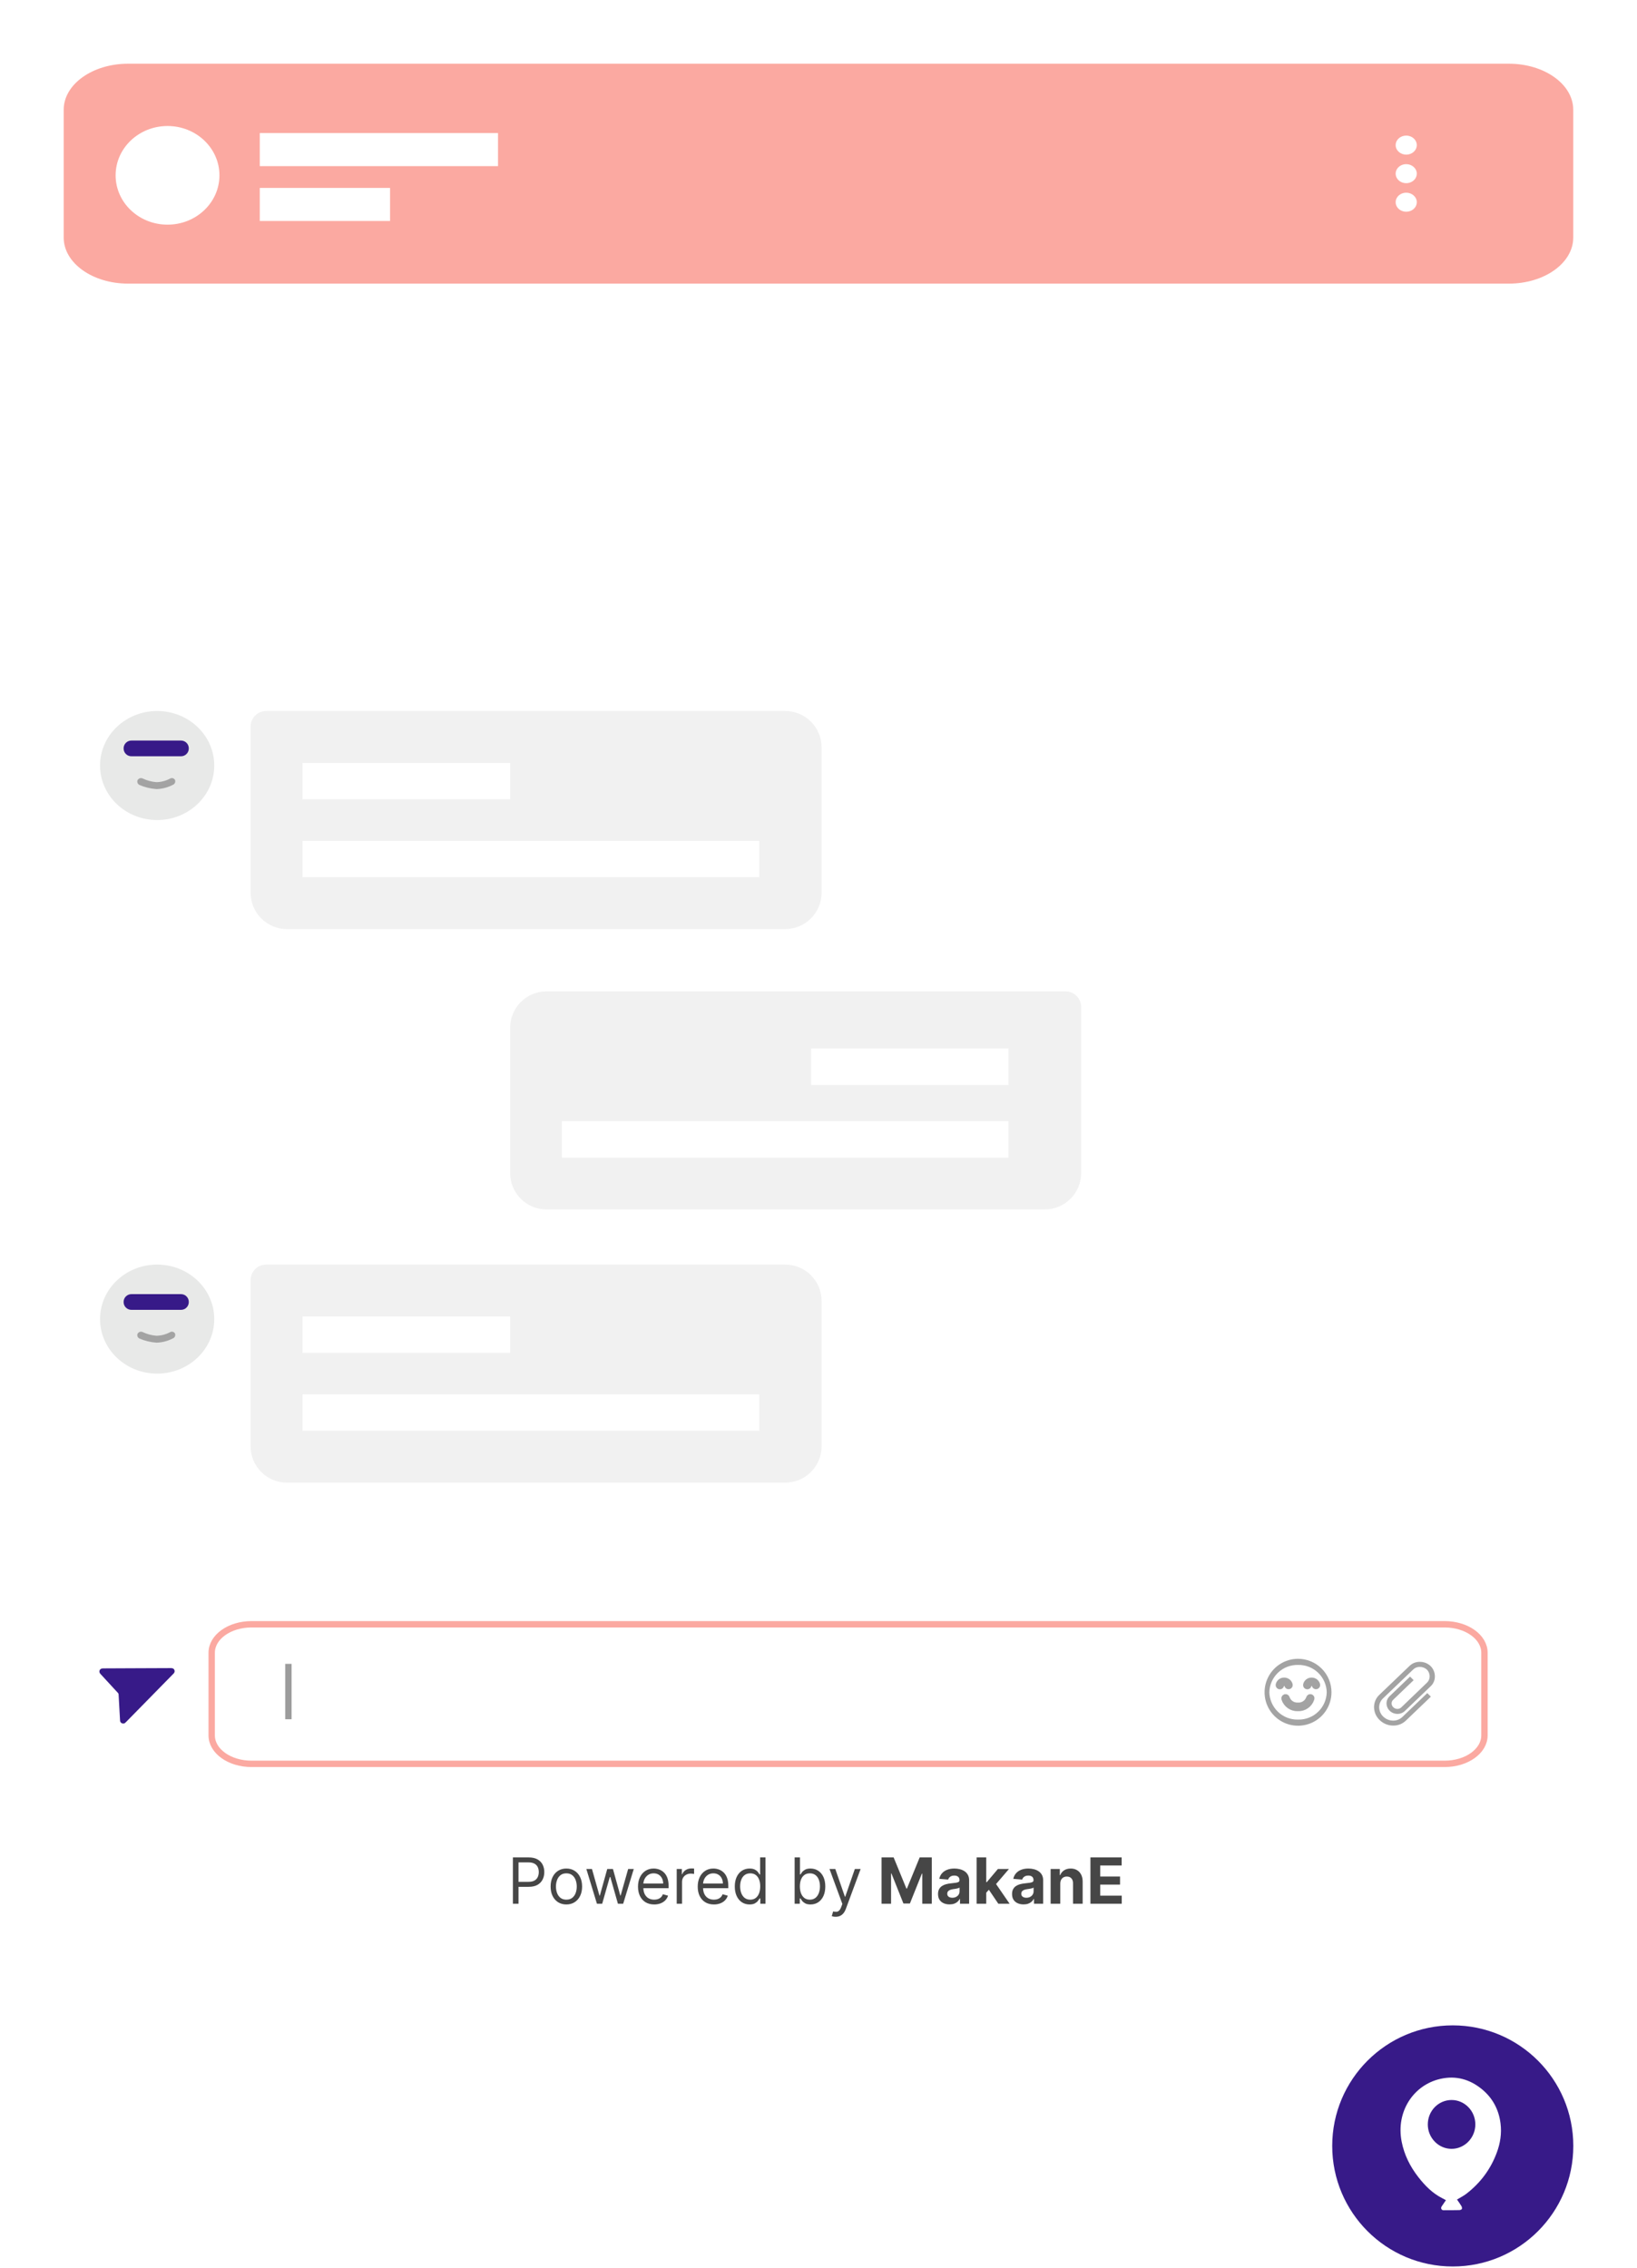 <svg width="257" height="356" viewBox="0 0 257 356" fill="none" xmlns="http://www.w3.org/2000/svg">
<g filter="url(#filter0_d_2574_233)">
<path d="M235.767 10H21.409C15.211 10 10.186 13.825 10.186 18.543V300.457C10.186 305.175 15.211 309 21.409 309H235.767C241.966 309 246.99 305.175 246.99 300.457V18.543C246.99 13.825 241.966 10 235.767 10Z" fill="white"/>
</g>
<path d="M236.882 10H20.109C14.526 10 10 13.235 10 17.225V37.295C10 41.285 14.526 44.52 20.109 44.52H236.882C242.465 44.52 246.99 41.285 246.99 37.295V17.225C246.99 13.235 242.465 10 236.882 10Z" fill="#FBA9A1"/>
<path d="M26.302 35.264C30.802 35.264 34.451 31.797 34.451 27.521C34.451 23.246 30.802 19.779 26.302 19.779C21.801 19.779 18.152 23.246 18.152 27.521C18.152 31.797 21.801 35.264 26.302 35.264Z" fill="white"/>
<path d="M40.782 20.887H78.188V26.077H40.782V20.887Z" fill="white"/>
<path d="M41.786 111.603H123.28C124.793 111.603 126.244 112.204 127.314 113.274C128.384 114.344 128.985 115.795 128.985 117.308V140.126C128.985 141.639 128.384 143.09 127.314 144.16C126.244 145.23 124.793 145.831 123.28 145.831H45.045C43.532 145.831 42.081 145.23 41.012 144.16C39.942 143.09 39.341 141.639 39.341 140.126V114.048C39.341 113.399 39.598 112.778 40.057 112.319C40.515 111.861 41.137 111.603 41.786 111.603V111.603Z" fill="#F1F1F1"/>
<path d="M47.49 119.752H80.088V125.457H47.49V119.752Z" fill="white"/>
<path d="M47.49 131.977H119.206V137.681H47.49V131.977Z" fill="white"/>
<path d="M85.793 155.611H167.288C167.936 155.611 168.558 155.868 169.016 156.327C169.475 156.785 169.733 157.407 169.733 158.055V184.134C169.733 185.647 169.132 187.098 168.062 188.168C166.992 189.237 165.541 189.838 164.028 189.838H85.793C84.28 189.838 82.829 189.237 81.759 188.168C80.689 187.098 80.088 185.647 80.088 184.134V161.315C80.088 159.802 80.689 158.351 81.759 157.281C82.829 156.212 84.28 155.611 85.793 155.611V155.611Z" fill="#F1F1F1"/>
<path d="M127.355 164.575H158.323V170.28H127.355V164.575Z" fill="white"/>
<path d="M88.237 175.984H158.323V181.689H88.237V175.984Z" fill="white"/>
<path d="M127.355 164.575H158.323V170.28H127.355V164.575Z" fill="white"/>
<path d="M88.237 175.984H158.323V181.689H88.237V175.984Z" fill="white"/>
<path d="M80.523 298.821V291.548H82.981C83.551 291.548 84.018 291.651 84.38 291.857C84.745 292.06 85.014 292.336 85.19 292.684C85.365 293.032 85.452 293.421 85.452 293.849C85.452 294.278 85.365 294.667 85.19 295.017C85.017 295.368 84.749 295.647 84.387 295.855C84.025 296.061 83.561 296.164 82.995 296.164H81.234V295.383H82.967C83.357 295.383 83.671 295.316 83.908 295.181C84.144 295.046 84.316 294.864 84.423 294.634C84.531 294.402 84.586 294.14 84.586 293.849C84.586 293.558 84.531 293.297 84.423 293.068C84.316 292.838 84.143 292.658 83.904 292.528C83.665 292.395 83.348 292.329 82.952 292.329H81.404V298.821H80.523ZM88.915 298.934C88.422 298.934 87.99 298.817 87.619 298.583C87.249 298.348 86.96 298.02 86.752 297.599C86.546 297.178 86.443 296.685 86.443 296.122C86.443 295.554 86.546 295.058 86.752 294.634C86.96 294.21 87.249 293.881 87.619 293.647C87.99 293.412 88.422 293.295 88.915 293.295C89.407 293.295 89.838 293.412 90.207 293.647C90.579 293.881 90.868 294.21 91.074 294.634C91.282 295.058 91.386 295.554 91.386 296.122C91.386 296.685 91.282 297.178 91.074 297.599C90.868 298.02 90.579 298.348 90.207 298.583C89.838 298.817 89.407 298.934 88.915 298.934ZM88.915 298.181C89.289 298.181 89.597 298.086 89.838 297.894C90.079 297.702 90.258 297.45 90.374 297.137C90.49 296.825 90.548 296.486 90.548 296.122C90.548 295.757 90.49 295.418 90.374 295.103C90.258 294.788 90.079 294.533 89.838 294.339C89.597 294.145 89.289 294.048 88.915 294.048C88.541 294.048 88.233 294.145 87.992 294.339C87.75 294.533 87.571 294.788 87.455 295.103C87.339 295.418 87.281 295.757 87.281 296.122C87.281 296.486 87.339 296.825 87.455 297.137C87.571 297.45 87.75 297.702 87.992 297.894C88.233 298.086 88.541 298.181 88.915 298.181ZM93.716 298.821L92.054 293.366H92.935L94.114 297.542H94.171L95.335 293.366H96.23L97.381 297.528H97.438L98.617 293.366H99.497L97.835 298.821H97.011L95.818 294.63H95.733L94.54 298.821H93.716ZM102.707 298.934C102.181 298.934 101.728 298.818 101.346 298.586C100.968 298.352 100.675 298.025 100.469 297.606C100.266 297.185 100.164 296.695 100.164 296.136C100.164 295.577 100.266 295.085 100.469 294.659C100.675 294.23 100.962 293.896 101.329 293.657C101.698 293.416 102.129 293.295 102.621 293.295C102.905 293.295 103.186 293.342 103.463 293.437C103.74 293.532 103.992 293.686 104.219 293.899C104.447 294.11 104.628 294.389 104.763 294.737C104.898 295.085 104.965 295.513 104.965 296.022V296.377H100.76V295.653H104.113C104.113 295.345 104.051 295.071 103.928 294.829C103.807 294.588 103.635 294.397 103.41 294.257C103.187 294.118 102.924 294.048 102.621 294.048C102.287 294.048 101.999 294.131 101.755 294.297C101.513 294.46 101.327 294.673 101.197 294.936C101.067 295.199 101.002 295.48 101.002 295.781V296.264C101.002 296.676 101.073 297.025 101.215 297.311C101.359 297.596 101.559 297.812 101.815 297.961C102.071 298.108 102.368 298.181 102.707 298.181C102.927 298.181 103.126 298.151 103.303 298.089C103.483 298.025 103.638 297.931 103.768 297.805C103.898 297.677 103.999 297.519 104.07 297.329L104.88 297.556C104.795 297.831 104.651 298.073 104.45 298.281C104.249 298.487 104 298.648 103.704 298.764C103.408 298.877 103.076 298.934 102.707 298.934ZM106.24 298.821V293.366H107.05V294.19H107.106C107.206 293.92 107.386 293.701 107.646 293.533C107.907 293.365 108.2 293.281 108.527 293.281C108.588 293.281 108.665 293.282 108.758 293.284C108.85 293.287 108.92 293.29 108.967 293.295V294.147C108.939 294.14 108.874 294.13 108.772 294.115C108.672 294.099 108.567 294.091 108.456 294.091C108.191 294.091 107.954 294.146 107.746 294.257C107.54 294.366 107.376 294.518 107.256 294.712C107.137 294.904 107.078 295.123 107.078 295.369V298.821H106.24ZM112.082 298.934C111.556 298.934 111.103 298.818 110.721 298.586C110.343 298.352 110.05 298.025 109.844 297.606C109.641 297.185 109.539 296.695 109.539 296.136C109.539 295.577 109.641 295.085 109.844 294.659C110.05 294.23 110.337 293.896 110.704 293.657C111.073 293.416 111.504 293.295 111.996 293.295C112.28 293.295 112.561 293.342 112.838 293.437C113.115 293.532 113.367 293.686 113.594 293.899C113.822 294.11 114.003 294.389 114.138 294.737C114.273 295.085 114.34 295.513 114.34 296.022V296.377H110.135V295.653H113.488C113.488 295.345 113.426 295.071 113.303 294.829C113.182 294.588 113.01 294.397 112.785 294.257C112.562 294.118 112.299 294.048 111.996 294.048C111.662 294.048 111.374 294.131 111.13 294.297C110.888 294.46 110.702 294.673 110.572 294.936C110.442 295.199 110.377 295.48 110.377 295.781V296.264C110.377 296.676 110.448 297.025 110.59 297.311C110.734 297.596 110.934 297.812 111.19 297.961C111.446 298.108 111.743 298.181 112.082 298.181C112.302 298.181 112.501 298.151 112.678 298.089C112.858 298.025 113.013 297.931 113.143 297.805C113.273 297.677 113.374 297.519 113.445 297.329L114.255 297.556C114.17 297.831 114.026 298.073 113.825 298.281C113.624 298.487 113.375 298.648 113.079 298.764C112.783 298.877 112.451 298.934 112.082 298.934ZM117.675 298.934C117.22 298.934 116.819 298.819 116.471 298.59C116.123 298.358 115.85 298.031 115.654 297.61C115.457 297.186 115.359 296.685 115.359 296.108C115.359 295.535 115.457 295.038 115.654 294.616C115.85 294.195 116.124 293.869 116.474 293.64C116.825 293.41 117.229 293.295 117.689 293.295C118.044 293.295 118.324 293.354 118.53 293.473C118.739 293.589 118.897 293.721 119.006 293.87C119.117 294.017 119.204 294.138 119.265 294.233H119.336V291.548H120.175V298.821H119.365V297.983H119.265C119.204 298.082 119.116 298.208 119.003 298.359C118.889 298.508 118.727 298.642 118.516 298.76C118.305 298.876 118.025 298.934 117.675 298.934ZM117.788 298.181C118.124 298.181 118.408 298.094 118.64 297.919C118.872 297.741 119.049 297.496 119.17 297.184C119.29 296.869 119.351 296.505 119.351 296.093C119.351 295.686 119.291 295.33 119.173 295.025C119.055 294.717 118.88 294.478 118.648 294.307C118.416 294.134 118.129 294.048 117.788 294.048C117.433 294.048 117.137 294.139 116.9 294.321C116.666 294.501 116.49 294.746 116.371 295.056C116.255 295.364 116.197 295.71 116.197 296.093C116.197 296.482 116.256 296.834 116.375 297.152C116.496 297.467 116.673 297.717 116.907 297.904C117.144 298.089 117.438 298.181 117.788 298.181ZM124.752 298.821V291.548H125.59V294.233H125.661C125.723 294.138 125.808 294.017 125.917 293.87C126.028 293.721 126.187 293.589 126.393 293.473C126.601 293.354 126.883 293.295 127.238 293.295C127.697 293.295 128.102 293.41 128.452 293.64C128.803 293.869 129.076 294.195 129.273 294.616C129.469 295.038 129.567 295.535 129.567 296.108C129.567 296.685 129.469 297.186 129.273 297.61C129.076 298.031 128.804 298.358 128.456 298.59C128.108 298.819 127.707 298.934 127.252 298.934C126.902 298.934 126.621 298.876 126.41 298.76C126.2 298.642 126.037 298.508 125.924 298.359C125.81 298.208 125.723 298.082 125.661 297.983H125.562V298.821H124.752ZM125.576 296.093C125.576 296.505 125.636 296.869 125.757 297.184C125.878 297.496 126.054 297.741 126.286 297.919C126.518 298.094 126.802 298.181 127.138 298.181C127.489 298.181 127.781 298.089 128.015 297.904C128.252 297.717 128.43 297.467 128.548 297.152C128.669 296.834 128.729 296.482 128.729 296.093C128.729 295.71 128.67 295.364 128.552 295.056C128.436 294.746 128.259 294.501 128.023 294.321C127.788 294.139 127.493 294.048 127.138 294.048C126.797 294.048 126.511 294.134 126.279 294.307C126.047 294.478 125.872 294.717 125.753 295.025C125.635 295.33 125.576 295.686 125.576 296.093ZM131.194 300.866C131.052 300.866 130.925 300.854 130.814 300.831C130.702 300.809 130.626 300.788 130.583 300.767L130.796 300.028C131 300.08 131.18 300.099 131.336 300.085C131.492 300.071 131.631 300.001 131.751 299.875C131.874 299.752 131.987 299.552 132.089 299.275L132.245 298.849L130.228 293.366H131.137L132.643 297.713H132.699L134.205 293.366H135.114L132.799 299.616C132.695 299.898 132.566 300.131 132.412 300.316C132.258 300.503 132.079 300.641 131.876 300.731C131.674 300.821 131.447 300.866 131.194 300.866ZM138.4 291.548H140.296L142.299 296.434H142.384L144.387 291.548H146.283V298.821H144.792V294.087H144.732L142.849 298.785H141.834L139.952 294.069H139.891V298.821H138.4V291.548ZM149.077 298.924C148.729 298.924 148.419 298.863 148.147 298.743C147.875 298.619 147.659 298.438 147.501 298.199C147.344 297.958 147.266 297.657 147.266 297.297C147.266 296.994 147.322 296.74 147.433 296.534C147.544 296.328 147.696 296.162 147.888 296.037C148.079 295.911 148.297 295.816 148.541 295.752C148.787 295.689 149.045 295.644 149.315 295.618C149.632 295.584 149.888 295.554 150.082 295.525C150.276 295.494 150.417 295.449 150.505 295.39C150.592 295.331 150.636 295.244 150.636 295.127V295.106C150.636 294.881 150.565 294.707 150.423 294.584C150.283 294.461 150.085 294.4 149.827 294.4C149.554 294.4 149.338 294.46 149.177 294.581C149.016 294.699 148.909 294.848 148.857 295.028L147.458 294.914C147.529 294.583 147.669 294.297 147.877 294.055C148.085 293.811 148.354 293.624 148.683 293.494C149.015 293.361 149.398 293.295 149.834 293.295C150.137 293.295 150.427 293.331 150.704 293.402C150.983 293.473 151.23 293.583 151.446 293.732C151.664 293.881 151.835 294.073 151.961 294.307C152.086 294.539 152.149 294.817 152.149 295.142V298.821H150.714V298.064H150.672C150.584 298.235 150.467 298.385 150.32 298.515C150.173 298.643 149.997 298.744 149.791 298.817C149.585 298.888 149.347 298.924 149.077 298.924ZM149.51 297.88C149.733 297.88 149.93 297.836 150.1 297.748C150.27 297.658 150.404 297.538 150.501 297.386C150.598 297.235 150.647 297.063 150.647 296.871V296.292C150.599 296.323 150.534 296.351 150.452 296.377C150.371 296.401 150.28 296.424 150.178 296.445C150.076 296.464 149.974 296.482 149.873 296.498C149.771 296.512 149.679 296.525 149.596 296.537C149.418 296.563 149.263 296.605 149.131 296.662C148.998 296.718 148.895 296.795 148.822 296.892C148.748 296.987 148.711 297.105 148.711 297.248C148.711 297.453 148.786 297.611 148.935 297.72C149.087 297.826 149.278 297.88 149.51 297.88ZM154.693 297.251L154.697 295.436H154.917L156.664 293.366H158.401L156.053 296.108H155.695L154.693 297.251ZM153.323 298.821V291.548H154.835V298.821H153.323ZM156.732 298.821L155.127 296.445L156.135 295.376L158.504 298.821H156.732ZM160.698 298.924C160.35 298.924 160.04 298.863 159.768 298.743C159.496 298.619 159.28 298.438 159.122 298.199C158.965 297.958 158.887 297.657 158.887 297.297C158.887 296.994 158.943 296.74 159.054 296.534C159.165 296.328 159.317 296.162 159.509 296.037C159.7 295.911 159.918 295.816 160.162 295.752C160.408 295.689 160.666 295.644 160.936 295.618C161.253 295.584 161.509 295.554 161.703 295.525C161.897 295.494 162.038 295.449 162.126 295.39C162.213 295.331 162.257 295.244 162.257 295.127V295.106C162.257 294.881 162.186 294.707 162.044 294.584C161.905 294.461 161.706 294.4 161.448 294.4C161.175 294.4 160.959 294.46 160.798 294.581C160.637 294.699 160.53 294.848 160.478 295.028L159.079 294.914C159.15 294.583 159.29 294.297 159.498 294.055C159.706 293.811 159.975 293.624 160.304 293.494C160.636 293.361 161.019 293.295 161.455 293.295C161.758 293.295 162.048 293.331 162.325 293.402C162.604 293.473 162.852 293.583 163.067 293.732C163.285 293.881 163.456 294.073 163.582 294.307C163.707 294.539 163.77 294.817 163.77 295.142V298.821H162.335V298.064H162.293C162.205 298.235 162.088 298.385 161.941 298.515C161.794 298.643 161.618 298.744 161.412 298.817C161.206 298.888 160.968 298.924 160.698 298.924ZM161.132 297.88C161.354 297.88 161.551 297.836 161.721 297.748C161.892 297.658 162.025 297.538 162.122 297.386C162.219 297.235 162.268 297.063 162.268 296.871V296.292C162.221 296.323 162.155 296.351 162.073 296.377C161.992 296.401 161.901 296.424 161.799 296.445C161.697 296.464 161.596 296.482 161.494 296.498C161.392 296.512 161.3 296.525 161.217 296.537C161.039 296.563 160.884 296.605 160.752 296.662C160.619 296.718 160.516 296.795 160.443 296.892C160.369 296.987 160.333 297.105 160.333 297.248C160.333 297.453 160.407 297.611 160.556 297.72C160.708 297.826 160.9 297.88 161.132 297.88ZM166.457 295.667V298.821H164.944V293.366H166.385V294.328H166.449C166.57 294.011 166.773 293.76 167.057 293.576C167.341 293.389 167.685 293.295 168.09 293.295C168.469 293.295 168.799 293.378 169.081 293.544C169.363 293.709 169.582 293.946 169.738 294.254C169.894 294.559 169.972 294.924 169.972 295.348V298.821H168.459V295.618C168.462 295.284 168.376 295.023 168.204 294.836C168.031 294.647 167.793 294.552 167.49 294.552C167.286 294.552 167.106 294.596 166.95 294.684C166.796 294.771 166.675 294.899 166.588 295.067C166.503 295.233 166.459 295.433 166.457 295.667ZM171.193 298.821V291.548H176.093V292.816H172.73V294.549H175.841V295.816H172.73V297.553H176.108V298.821H171.193Z" fill="#464646"/>
<g filter="url(#filter1_d_2574_233)">
<path d="M226.254 254.293H39.367C35.613 254.293 32.571 256.522 32.571 259.271V272.548C32.571 275.298 35.613 277.527 39.367 277.527H226.254C230.007 277.527 233.05 275.298 233.05 272.548V259.271C233.05 256.522 230.007 254.293 226.254 254.293Z" fill="white"/>
<path d="M226.806 254.956H39.479C36.03 254.956 33.235 256.954 33.235 259.419V272.401C33.235 274.865 36.03 276.863 39.479 276.863H226.806C230.254 276.863 233.05 274.865 233.05 272.401V259.419C233.05 256.954 230.254 254.956 226.806 254.956Z" stroke="#FBA9A1"/>
</g>
<path d="M218.734 270.855C217.939 270.86 217.174 270.551 216.605 269.996C216.325 269.734 216.102 269.418 215.95 269.067C215.797 268.716 215.719 268.337 215.719 267.954C215.718 267.594 215.791 267.237 215.934 266.905C216.077 266.574 216.286 266.276 216.549 266.029L221.304 261.475C221.733 261.066 222.305 260.842 222.898 260.851C223.523 260.843 224.128 261.077 224.585 261.503C224.802 261.717 224.974 261.973 225.091 262.254C225.209 262.535 225.269 262.837 225.268 263.142C225.271 263.429 225.214 263.714 225.101 263.978C224.988 264.243 224.822 264.481 224.612 264.677L220.554 268.565C220.24 268.864 219.822 269.028 219.388 269.021C218.94 269.021 218.508 268.848 218.183 268.539C218.025 268.388 217.899 268.207 217.812 268.006C217.725 267.805 217.678 267.59 217.675 267.371C217.675 267.161 217.718 266.954 217.801 266.762C217.884 266.569 218.005 266.396 218.157 266.252L221.37 263.166L221.933 263.726L218.719 266.809C218.641 266.88 218.579 266.966 218.537 267.063C218.494 267.159 218.473 267.263 218.474 267.368C218.474 267.483 218.498 267.597 218.544 267.702C218.591 267.807 218.658 267.902 218.742 267.98C218.914 268.147 219.145 268.241 219.385 268.24C219.609 268.244 219.826 268.16 219.988 268.006L224.033 264.116C224.165 263.99 224.27 263.838 224.342 263.67C224.413 263.502 224.449 263.321 224.448 263.138C224.45 262.938 224.412 262.739 224.336 262.553C224.26 262.368 224.148 262.2 224.006 262.058C223.695 261.787 223.296 261.64 222.884 261.645C222.696 261.642 222.509 261.676 222.335 261.745C222.16 261.814 222.001 261.917 221.866 262.048L217.111 266.601C216.926 266.778 216.778 266.989 216.677 267.224C216.576 267.459 216.523 267.712 216.522 267.967C216.523 268.245 216.581 268.52 216.691 268.775C216.802 269.03 216.963 269.26 217.165 269.451C217.583 269.852 218.139 270.076 218.719 270.075C219.251 270.083 219.765 269.882 220.151 269.516L224.075 265.756L224.638 266.315L224.329 266.615L220.714 270.075C220.184 270.587 219.471 270.868 218.734 270.855Z" fill="#A3A3A3"/>
<path d="M203.784 260.374C202.745 260.374 201.729 260.682 200.865 261.259C200.002 261.836 199.328 262.656 198.931 263.616C198.533 264.575 198.429 265.631 198.631 266.65C198.834 267.669 199.334 268.605 200.069 269.34C200.803 270.074 201.739 270.575 202.758 270.777C203.777 270.98 204.833 270.876 205.793 270.479C206.752 270.081 207.573 269.408 208.15 268.544C208.727 267.68 209.035 266.665 209.035 265.626C209.035 264.233 208.482 262.897 207.497 261.912C206.512 260.927 205.177 260.374 203.784 260.374ZM203.784 269.915C202.618 269.943 201.489 269.507 200.644 268.703C199.8 267.898 199.309 266.792 199.279 265.626C199.308 264.46 199.799 263.353 200.644 262.549C201.488 261.745 202.618 261.308 203.784 261.336C204.95 261.308 206.08 261.744 206.925 262.548C207.77 263.353 208.261 264.46 208.29 265.626C208.277 266.204 208.149 266.773 207.915 267.301C207.681 267.83 207.345 268.307 206.926 268.705C206.508 269.104 206.015 269.416 205.476 269.623C204.936 269.831 204.361 269.93 203.784 269.915Z" fill="#A3A3A3"/>
<path d="M200.903 264.663H200.933C200.969 264.664 201.005 264.652 201.034 264.629C201.063 264.607 201.082 264.575 201.09 264.539C201.118 264.422 201.185 264.318 201.28 264.243C201.374 264.168 201.491 264.127 201.611 264.126C201.731 264.125 201.849 264.164 201.944 264.238C202.04 264.311 202.108 264.414 202.138 264.531C202.149 264.57 202.174 264.604 202.209 264.626C202.244 264.647 202.286 264.655 202.326 264.647C202.346 264.644 202.366 264.636 202.383 264.625C202.4 264.614 202.415 264.6 202.426 264.583C202.437 264.566 202.445 264.547 202.449 264.527C202.453 264.507 202.453 264.486 202.449 264.466C202.402 264.28 202.294 264.115 202.141 263.998C201.989 263.882 201.802 263.82 201.61 263.823C201.415 263.817 201.223 263.88 201.07 264.001C200.916 264.122 200.81 264.293 200.77 264.484C200.765 264.525 200.777 264.567 200.801 264.6C200.826 264.633 200.863 264.655 200.903 264.663Z" fill="#A3A3A3" stroke="#A3A3A3"/>
<path d="M205.209 264.663H205.239C205.275 264.664 205.311 264.652 205.34 264.629C205.368 264.607 205.388 264.575 205.396 264.539C205.424 264.422 205.491 264.318 205.585 264.243C205.68 264.168 205.796 264.127 205.917 264.126C206.037 264.125 206.154 264.165 206.25 264.238C206.345 264.311 206.414 264.414 206.444 264.531C206.455 264.571 206.481 264.605 206.517 264.627C206.553 264.649 206.596 264.656 206.636 264.646C206.656 264.643 206.676 264.635 206.693 264.624C206.71 264.613 206.724 264.599 206.736 264.582C206.747 264.565 206.755 264.546 206.759 264.526C206.763 264.506 206.763 264.486 206.759 264.466C206.712 264.28 206.604 264.115 206.452 263.998C206.3 263.881 206.113 263.819 205.921 263.823C205.724 263.815 205.532 263.878 205.377 263.999C205.223 264.12 205.116 264.292 205.076 264.484C205.071 264.525 205.082 264.567 205.107 264.6C205.132 264.633 205.169 264.656 205.209 264.663Z" fill="#A3A3A3" stroke="#A3A3A3"/>
<path d="M205.753 266.42C205.731 266.415 205.709 266.414 205.688 266.417C205.666 266.421 205.645 266.429 205.626 266.44C205.608 266.452 205.592 266.468 205.579 266.486C205.567 266.504 205.558 266.525 205.554 266.546C205.428 266.914 205.186 267.23 204.863 267.446C204.541 267.663 204.156 267.767 203.768 267.744C203.381 267.767 202.996 267.663 202.674 267.446C202.351 267.23 202.108 266.914 201.983 266.546C201.979 266.525 201.97 266.504 201.958 266.486C201.945 266.468 201.929 266.452 201.91 266.44C201.892 266.429 201.871 266.421 201.849 266.417C201.828 266.414 201.805 266.415 201.784 266.42C201.741 266.435 201.705 266.466 201.683 266.507C201.662 266.547 201.657 266.595 201.669 266.639C201.81 267.077 202.091 267.457 202.469 267.72C202.847 267.983 203.3 268.115 203.76 268.094C204.221 268.117 204.675 267.986 205.053 267.722C205.432 267.459 205.712 267.078 205.851 266.638C205.859 266.618 205.864 266.595 205.864 266.573C205.864 266.55 205.859 266.528 205.85 266.508C205.84 266.487 205.827 266.469 205.81 266.454C205.794 266.438 205.774 266.427 205.753 266.42Z" fill="#A3A3A3" stroke="#A3A3A3"/>
<path d="M40.782 29.496H61.237V34.686H40.782V29.496Z" fill="white"/>
<path fill-rule="evenodd" clip-rule="evenodd" d="M220.769 24.273C221.097 24.273 221.418 24.185 221.691 24.021C221.964 23.857 222.176 23.623 222.302 23.351C222.428 23.078 222.46 22.777 222.396 22.488C222.332 22.198 222.174 21.932 221.942 21.723C221.71 21.514 221.414 21.372 221.092 21.314C220.771 21.256 220.437 21.286 220.134 21.399C219.83 21.512 219.571 21.703 219.389 21.949C219.206 22.195 219.109 22.483 219.109 22.779C219.11 23.175 219.286 23.554 219.597 23.834C219.908 24.114 220.329 24.272 220.769 24.273ZM220.769 25.766C220.44 25.766 220.12 25.854 219.847 26.018C219.574 26.182 219.361 26.416 219.235 26.689C219.11 26.961 219.077 27.262 219.141 27.552C219.205 27.841 219.363 28.107 219.595 28.316C219.827 28.525 220.123 28.668 220.445 28.725C220.767 28.783 221.101 28.753 221.404 28.64C221.707 28.527 221.966 28.336 222.149 28.09C222.331 27.844 222.428 27.555 222.428 27.26C222.427 26.864 222.252 26.485 221.941 26.204C221.63 25.924 221.209 25.767 220.769 25.766V25.766ZM220.769 30.247C220.44 30.247 220.119 30.334 219.847 30.499C219.574 30.663 219.361 30.896 219.235 31.169C219.11 31.442 219.077 31.743 219.141 32.032C219.205 32.322 219.364 32.589 219.596 32.797C219.828 33.006 220.124 33.148 220.446 33.206C220.768 33.263 221.102 33.233 221.405 33.12C221.708 33.007 221.967 32.815 222.15 32.569C222.332 32.323 222.429 32.034 222.428 31.739C222.427 31.343 222.252 30.964 221.941 30.684C221.63 30.404 221.209 30.246 220.769 30.245V30.247Z" fill="white"/>
<path d="M24.671 128.717C29.622 128.717 33.636 124.886 33.636 120.16C33.636 115.434 29.622 111.603 24.671 111.603C19.721 111.603 15.707 115.434 15.707 120.16C15.707 124.886 19.721 128.717 24.671 128.717Z" fill="#E8E9E8"/>
<path d="M20.639 116.241H28.406C28.569 116.239 28.73 116.27 28.881 116.332C29.032 116.394 29.169 116.485 29.284 116.6C29.398 116.715 29.489 116.853 29.55 117.003C29.612 117.154 29.642 117.316 29.64 117.479C29.641 117.641 29.61 117.801 29.548 117.951C29.486 118.101 29.395 118.237 29.281 118.352C29.166 118.466 29.029 118.557 28.879 118.618C28.729 118.679 28.568 118.71 28.406 118.708H20.639C20.477 118.71 20.316 118.679 20.166 118.618C20.016 118.557 19.879 118.466 19.765 118.352C19.65 118.237 19.559 118.101 19.497 117.951C19.435 117.801 19.404 117.641 19.405 117.479C19.403 117.316 19.433 117.154 19.495 117.003C19.556 116.853 19.647 116.715 19.762 116.6C19.877 116.485 20.013 116.394 20.164 116.332C20.315 116.27 20.476 116.239 20.639 116.241Z" fill="#371A88"/>
<path d="M24.567 123.857C23.64 123.795 22.73 123.575 21.878 123.205C21.75 123.139 21.65 123.03 21.596 122.896C21.543 122.763 21.54 122.614 21.588 122.479C21.657 122.336 21.779 122.226 21.928 122.172C22.077 122.118 22.241 122.124 22.386 122.189C23.07 122.516 23.808 122.713 24.564 122.77C25.326 122.757 26.074 122.558 26.741 122.189C26.868 122.128 27.012 122.117 27.146 122.157C27.281 122.198 27.395 122.286 27.467 122.406C27.523 122.534 27.531 122.676 27.491 122.809C27.451 122.942 27.366 123.056 27.25 123.132C26.423 123.584 25.502 123.833 24.561 123.859L24.567 123.857Z" fill="#A3A3A3"/>
<path d="M41.786 198.496H123.28C124.793 198.496 126.244 199.097 127.314 200.167C128.384 201.237 128.985 202.688 128.985 204.2V227.019C128.985 228.532 128.384 229.983 127.314 231.053C126.244 232.123 124.793 232.724 123.28 232.724H45.045C43.532 232.724 42.081 232.123 41.012 231.053C39.942 229.983 39.341 228.532 39.341 227.019V200.941C39.341 200.292 39.598 199.67 40.057 199.212C40.515 198.753 41.137 198.496 41.786 198.496V198.496Z" fill="#F1F1F1"/>
<path d="M47.49 206.646H80.088V212.35H47.49V206.646Z" fill="white"/>
<path d="M47.49 218.87H119.205V224.574H47.49V218.87Z" fill="white"/>
<path d="M24.671 215.61C29.622 215.61 33.636 211.779 33.636 207.053C33.636 202.327 29.622 198.496 24.671 198.496C19.721 198.496 15.707 202.327 15.707 207.053C15.707 211.779 19.721 215.61 24.671 215.61Z" fill="#E8E9E8"/>
<path d="M20.639 203.134H28.406C28.569 203.132 28.73 203.163 28.881 203.225C29.032 203.287 29.169 203.378 29.284 203.493C29.398 203.608 29.489 203.745 29.55 203.896C29.612 204.047 29.642 204.209 29.64 204.372C29.641 204.534 29.61 204.694 29.548 204.844C29.486 204.994 29.395 205.13 29.281 205.245C29.166 205.359 29.029 205.45 28.879 205.511C28.729 205.572 28.568 205.603 28.406 205.601H20.639C20.477 205.603 20.316 205.572 20.166 205.511C20.016 205.45 19.879 205.359 19.765 205.245C19.65 205.13 19.559 204.994 19.497 204.844C19.435 204.694 19.404 204.534 19.405 204.372C19.403 204.209 19.433 204.047 19.495 203.896C19.556 203.745 19.647 203.608 19.762 203.493C19.877 203.378 20.013 203.287 20.164 203.225C20.315 203.163 20.476 203.132 20.639 203.134Z" fill="#371A88"/>
<path d="M24.567 210.75C23.64 210.688 22.73 210.468 21.878 210.098C21.75 210.033 21.65 209.923 21.596 209.789C21.543 209.656 21.54 209.508 21.588 209.372C21.657 209.229 21.779 209.119 21.928 209.065C22.077 209.011 22.241 209.017 22.386 209.082C23.07 209.409 23.808 209.606 24.564 209.663C25.326 209.65 26.074 209.451 26.741 209.082C26.868 209.021 27.012 209.01 27.146 209.05C27.281 209.091 27.395 209.179 27.467 209.299C27.523 209.427 27.531 209.569 27.491 209.702C27.451 209.835 27.366 209.949 27.25 210.025C26.423 210.477 25.502 210.726 24.561 210.752L24.567 210.75Z" fill="#A3A3A3"/>
<path d="M19.579 270.484C19.226 270.635 18.878 270.428 18.851 270.087C18.825 269.766 18.812 269.444 18.795 269.123C18.737 268.063 18.68 267.003 18.618 265.943C18.614 265.878 18.583 265.802 18.539 265.754C17.618 264.748 16.695 263.742 15.766 262.743C15.477 262.432 15.622 262.056 15.869 261.941C15.97 261.894 16.093 261.879 16.207 261.878C17.62 261.869 19.033 261.865 20.446 261.859C22.581 261.851 24.716 261.842 26.852 261.833C27.167 261.832 27.362 261.974 27.409 262.241C27.442 262.423 27.371 262.57 27.243 262.699C26.842 263.105 26.443 263.514 26.044 263.921C23.953 266.052 21.863 268.184 19.772 270.314C19.702 270.386 19.621 270.447 19.579 270.484ZM17.24 262.855C17.264 262.889 17.272 262.902 17.282 262.913C17.914 263.6 18.549 264.287 19.179 264.977C19.235 265.038 19.28 265.022 19.341 264.996C21.007 264.292 22.672 263.589 24.338 262.885C24.363 262.874 24.386 262.859 24.41 262.846C24.408 262.839 24.406 262.833 24.404 262.827C22.023 262.836 19.643 262.845 17.24 262.855ZM19.781 268.903C21.473 267.178 23.14 265.477 24.808 263.777C24.802 263.77 24.796 263.763 24.79 263.755C24.77 263.764 24.75 263.772 24.73 263.781C23.056 264.487 21.383 265.194 19.709 265.898C19.63 265.931 19.619 265.975 19.623 266.047C19.657 266.632 19.689 267.217 19.722 267.802C19.741 268.158 19.76 268.512 19.781 268.903Z" fill="#371A88"/>
<path d="M26.358 262.755L16.765 262.388L18.022 264.403L19.279 266.418L19.064 268.489L19.72 270.233L26.358 262.755Z" fill="#371A88"/>
<line x1="45.277" y1="261.168" x2="45.277" y2="269.862" stroke="#9C9C9C"/>
<circle cx="228.076" cy="336.835" r="18.924" fill="#371A88"/>
<path d="M228.742 345.251C228.983 345.604 229.229 345.93 229.437 346.281C229.511 346.407 229.556 346.617 229.502 346.736C229.458 346.836 229.251 346.903 229.114 346.908C228.347 346.927 227.579 346.924 226.812 346.925C226.623 346.925 226.413 346.965 226.298 346.75C226.179 346.528 226.31 346.359 226.43 346.189C226.619 345.918 226.804 345.642 227.003 345.348C226.793 345.236 226.611 345.134 226.425 345.04C224.886 344.266 223.705 343.06 222.655 341.71C221.379 340.069 220.458 338.24 220.053 336.17C219.122 331.411 221.941 327.263 226.118 326.313C228.583 325.751 230.797 326.377 232.729 327.996C234.36 329.362 235.306 331.16 235.576 333.305C235.774 334.877 235.536 336.404 234.989 337.88C234.013 340.516 232.395 342.662 230.204 344.349C229.763 344.691 229.254 344.939 228.742 345.251ZM231.62 333.46C231.62 331.348 229.95 329.629 227.898 329.627C225.824 329.624 224.155 331.337 224.157 333.466C224.158 335.571 225.839 337.293 227.889 337.293C229.935 337.293 231.619 335.563 231.62 333.46Z" fill="white"/>
<defs>
<filter id="filter0_d_2574_233" x="0.186" y="0" width="256.804" height="319" filterUnits="userSpaceOnUse" color-interpolation-filters="sRGB">
<feFlood flood-opacity="0" result="BackgroundImageFix"/>
<feColorMatrix in="SourceAlpha" type="matrix" values="0 0 0 0 0 0 0 0 0 0 0 0 0 0 0 0 0 0 127 0" result="hardAlpha"/>
<feOffset/>
<feGaussianBlur stdDeviation="5"/>
<feColorMatrix type="matrix" values="0 0 0 0 0.783 0 0 0 0 0.783 0 0 0 0 0.783 0 0 0 1 0"/>
<feBlend mode="normal" in2="BackgroundImageFix" result="effect1_dropShadow_2574_233"/>
<feBlend mode="normal" in="SourceGraphic" in2="effect1_dropShadow_2574_233" result="shape"/>
</filter>
<filter id="filter1_d_2574_233" x="28.571" y="250.293" width="208.979" height="31.234" filterUnits="userSpaceOnUse" color-interpolation-filters="sRGB">
<feFlood flood-opacity="0" result="BackgroundImageFix"/>
<feColorMatrix in="SourceAlpha" type="matrix" values="0 0 0 0 0 0 0 0 0 0 0 0 0 0 0 0 0 0 127 0" result="hardAlpha"/>
<feOffset/>
<feGaussianBlur stdDeviation="2"/>
<feComposite in2="hardAlpha" operator="out"/>
<feColorMatrix type="matrix" values="0 0 0 0 0.506 0 0 0 0 0.271 0 0 0 0 0.847 0 0 0 0.86 0"/>
<feBlend mode="normal" in2="BackgroundImageFix" result="effect1_dropShadow_2574_233"/>
<feBlend mode="normal" in="SourceGraphic" in2="effect1_dropShadow_2574_233" result="shape"/>
</filter>
</defs>
</svg>
